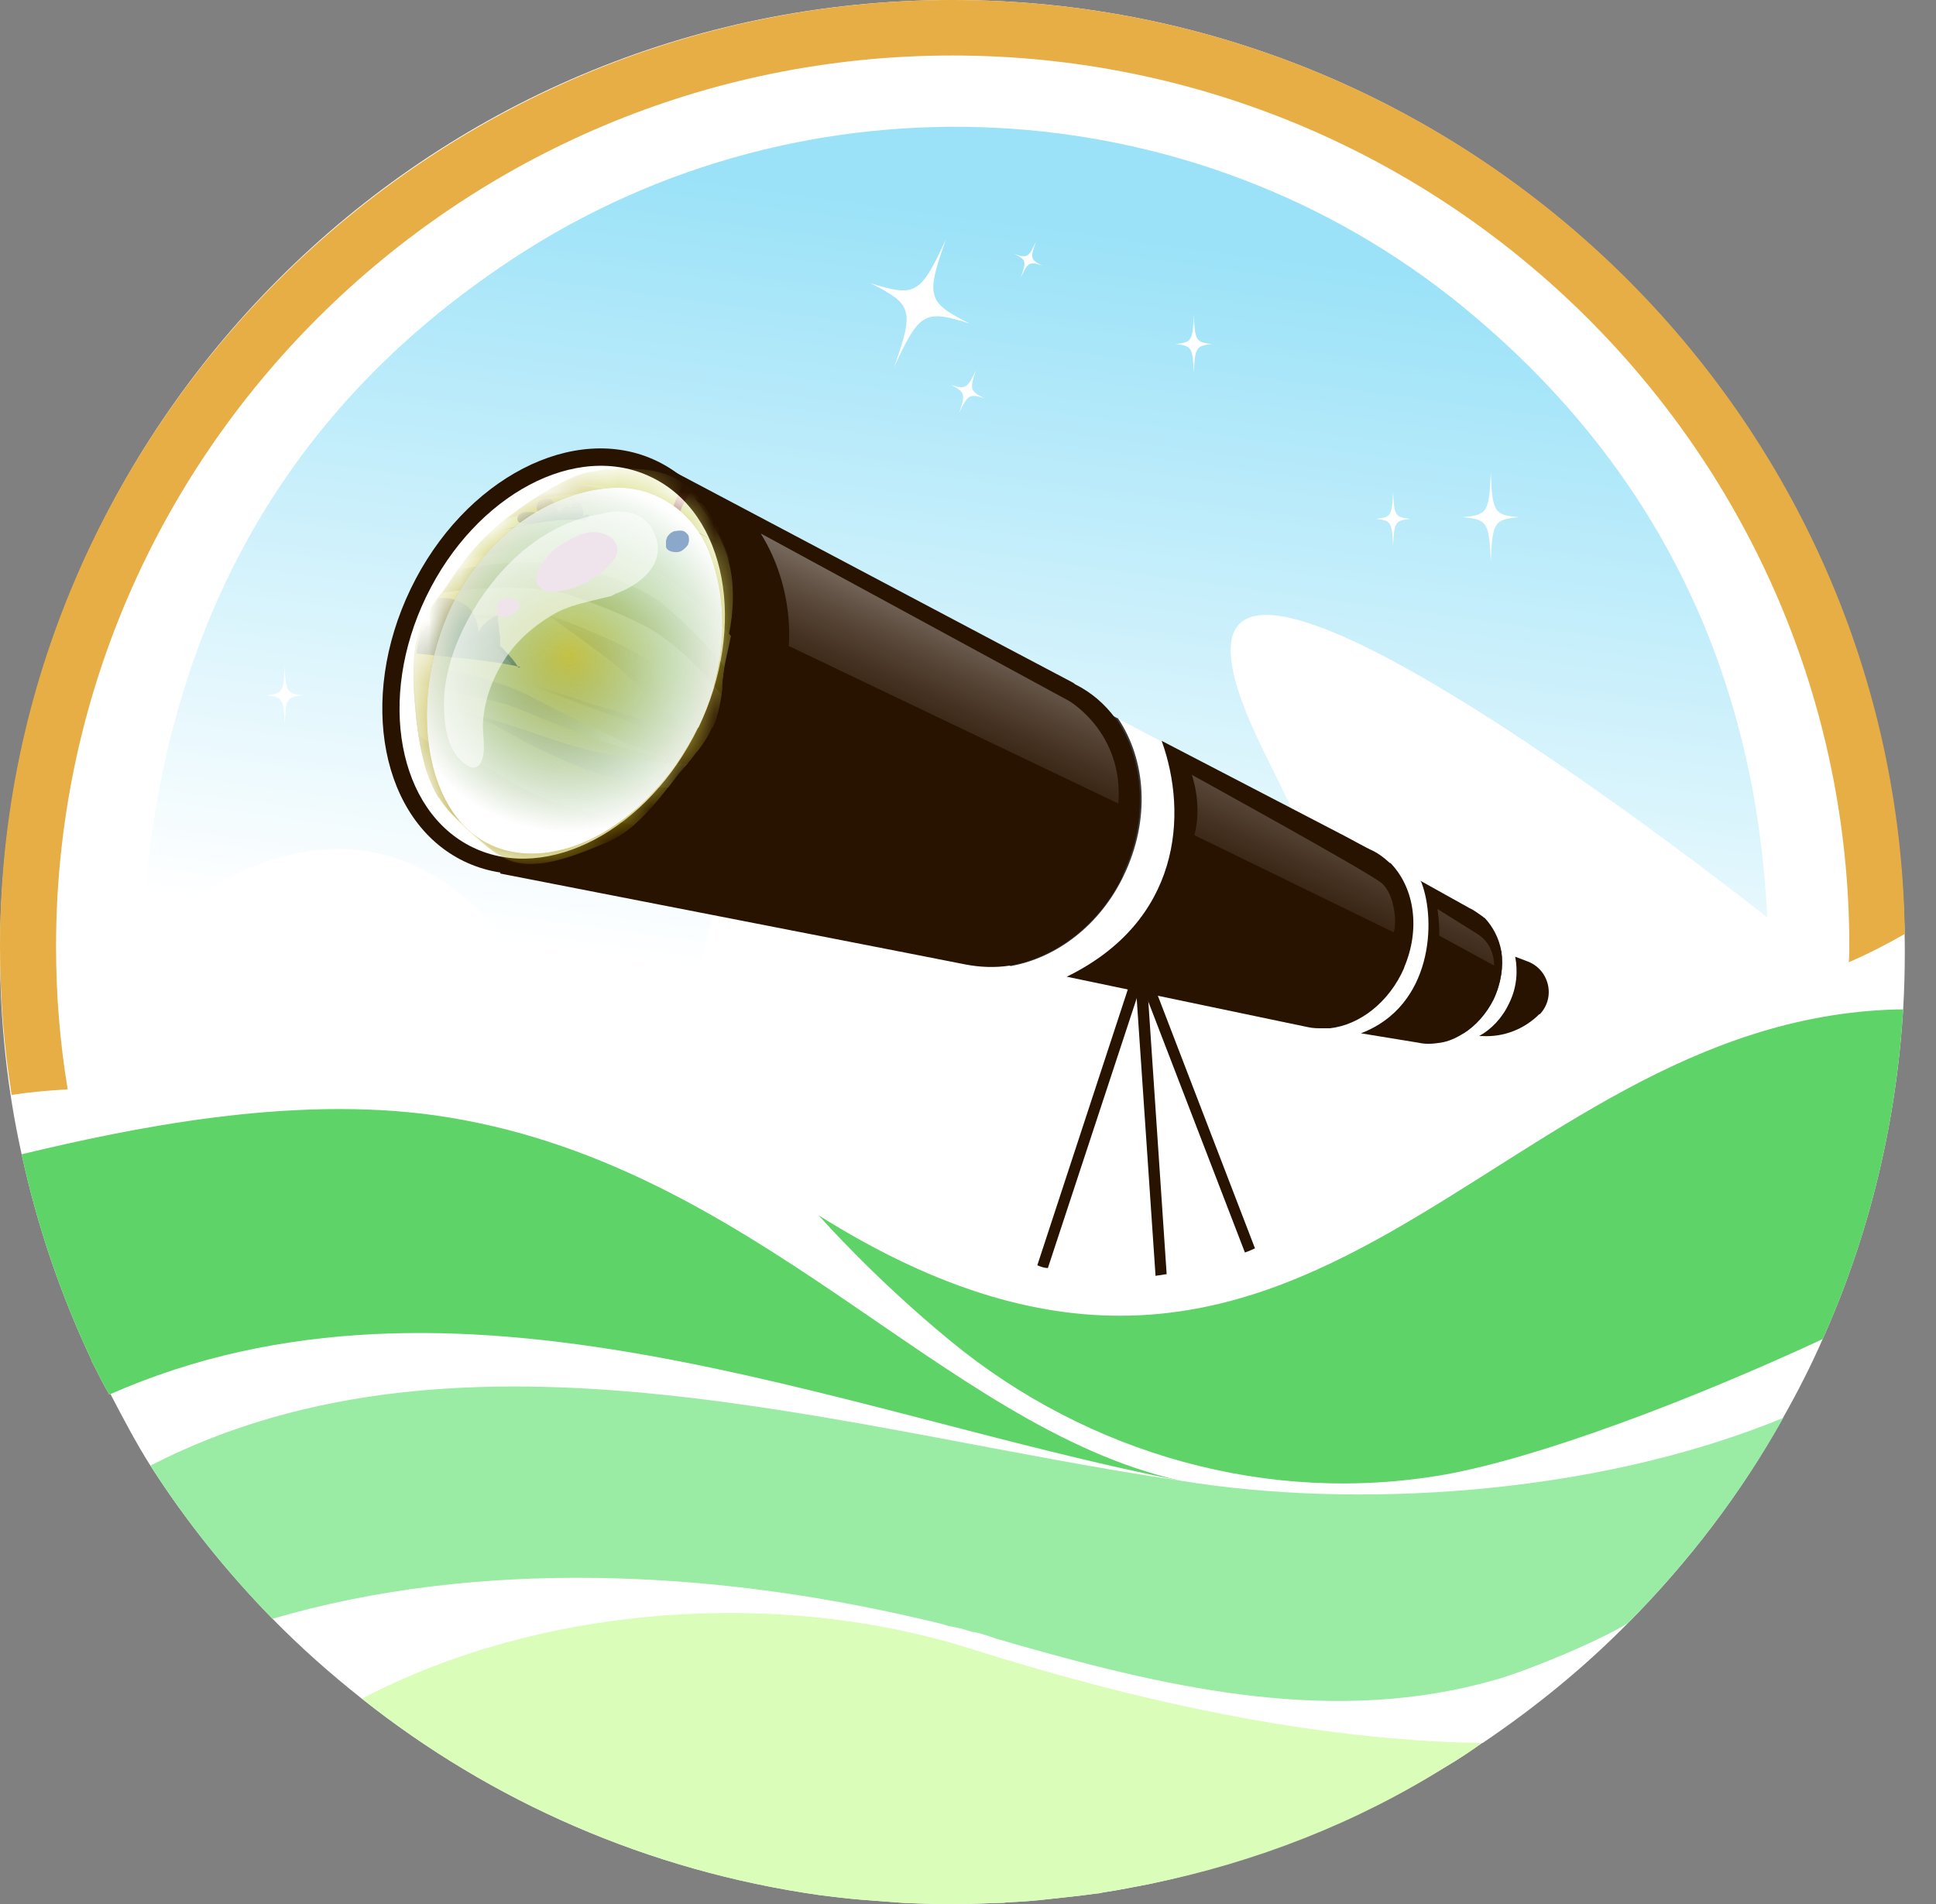<svg xmlns="http://www.w3.org/2000/svg" width="61" height="60" viewBox="0 0 61 60" fill="none"><rect x="0" y="0" width="61" height="60" fill="#808080" stroke="none"/><path d="M60.017 30.009C60.017 30.621 60 31.215 59.965 31.81C59.738 35.5 58.863 38.997 57.429 42.198C57.062 43.037 56.642 43.859 56.188 44.663C54.859 47.059 53.197 49.228 51.291 51.151C49.91 52.55 48.371 53.809 46.709 54.929H46.692C46.325 55.191 45.957 55.436 45.573 55.663C42.74 57.394 39.575 58.654 36.217 59.37C35.745 59.458 35.255 59.563 34.765 59.633C34.695 59.65 34.626 59.668 34.556 59.668C34.066 59.738 33.559 59.79 33.069 59.843C32.632 59.895 32.177 59.93 31.723 59.947C31.635 59.965 31.548 59.965 31.46 59.965C31.006 59.983 30.551 60 30.096 60H30.009C29.484 60 28.977 59.983 28.47 59.965C27.998 59.93 27.543 59.895 27.088 59.86C26.669 59.825 26.249 59.773 25.829 59.72C20.408 58.951 15.476 56.765 11.402 53.53C10.405 52.743 9.461 51.903 8.586 51.011C7.152 49.542 5.858 47.934 4.739 46.185C4.284 45.468 3.882 44.698 3.48 43.929C3.463 43.929 3.463 43.946 3.445 43.946C3.27 43.649 3.113 43.334 2.955 43.02C2.92 42.95 2.885 42.897 2.868 42.827C1.906 40.781 1.172 38.63 0.682 36.374C0.227 34.328 0 32.195 0 30.009C0 13.431 13.431 0 30.009 0C46.587 0 60.017 13.431 60.017 30.009Z" fill="white"></path><path d="M55.68 28.907C55.68 28.907 33.733 11.489 39.854 23.748C50.294 44.611 25.584 13.553 23.905 22.244C18.502 50.119 19.446 17.767 4.494 29.379C4.949 20.408 8.569 13.133 16.193 8.132C25.374 2.098 37.598 2.71 46.097 9.67C52.165 14.637 55.313 21.142 55.68 28.907Z" fill="url(#paint0_linear_208_94)"></path><path d="M36.759 40.151C36.654 40.169 36.532 40.186 36.409 40.204L35.815 31.46L35.78 30.988C35.78 30.988 35.797 30.918 35.815 30.901C35.832 30.848 35.885 30.813 35.955 30.813C36.025 30.796 36.094 30.831 36.112 30.901C36.147 30.918 36.147 30.953 36.147 30.97L36.182 31.565L36.759 40.151Z" fill="#281200"></path><path d="M35.919 31.128L35.815 31.46L33.017 39.959C32.912 39.959 32.807 39.924 32.684 39.872L35.587 31.023C35.622 30.918 35.71 30.866 35.815 30.9C35.902 30.935 35.955 31.04 35.919 31.128Z" fill="#281200"></path><path d="M39.557 39.33C39.452 39.382 39.33 39.435 39.225 39.469L36.182 31.565L36.024 31.145C35.989 31.041 36.024 30.953 36.112 30.901C36.199 30.866 36.304 30.918 36.339 31.006L39.539 39.33H39.557Z" fill="#281200"></path><path d="M60.017 29.432C59.808 13.186 46.43 0 30.009 0C13.588 0 0 13.396 0 29.834C0 31.425 0.122 32.982 0.367 34.503C0.927 34.416 1.521 34.363 2.133 34.328C1.889 32.859 1.766 31.355 1.766 29.834C1.766 14.357 14.427 1.749 30.009 1.749C45.59 1.749 58.269 14.357 58.269 29.834C58.269 29.991 58.269 30.166 58.251 30.323C58.898 30.044 59.493 29.729 60.017 29.432Z" fill="#E8AE46"></path><path d="M59.965 31.81C59.738 35.5 58.863 38.998 57.429 42.198C53.215 44.156 48.458 45.94 45.538 46.465C39.994 47.444 34.293 45.835 29.939 42.25C27.56 40.291 25.952 38.473 25.794 38.298C41.306 48.056 46.902 32.16 59.755 31.81H59.965Z" fill="#5ED368"></path><path d="M46.692 54.928C46.325 55.191 45.958 55.436 45.573 55.663C42.775 57.429 39.575 58.688 36.217 59.37C35.745 59.458 35.255 59.563 34.765 59.633C34.696 59.65 34.626 59.668 34.556 59.668C34.066 59.738 33.559 59.79 33.069 59.843C32.632 59.895 32.177 59.93 31.723 59.947C31.635 59.965 31.548 59.965 31.46 59.965C31.006 59.983 30.551 60 30.096 60H29.589C29.222 60 28.855 59.983 28.47 59.965C27.998 59.93 27.543 59.895 27.088 59.86C26.669 59.825 26.249 59.773 25.829 59.72C20.408 58.951 15.477 56.765 11.402 53.529C17.12 50.539 24.605 50.05 30.638 51.973C35.78 53.599 41.358 54.841 46.692 54.928Z" fill="#DAFDB9"></path><path d="M56.188 44.681C54.859 47.059 53.197 49.228 51.291 51.152C50.259 51.781 48.003 52.691 47.112 52.935C42.128 54.369 37.039 53.25 32.125 51.851C31.862 51.781 31.617 51.694 31.39 51.641C31.163 51.554 30.936 51.484 30.708 51.431H30.656C30.656 51.431 30.533 51.396 30.481 51.379C30.271 51.309 30.079 51.274 29.886 51.239C29.554 51.134 29.222 51.064 28.907 50.994C22.454 49.49 15.074 49.105 8.586 51.012C7.152 49.543 5.858 47.934 4.739 46.185C14.655 41.079 26.826 45.153 37.179 46.657C42.582 47.549 50.154 47.164 56.188 44.681Z" fill="#9AECA4"></path><path d="M37.179 46.657C26.354 44.523 14.322 39.137 3.445 43.946C3.27 43.649 3.113 43.334 2.955 43.019C2.92 42.95 2.886 42.897 2.868 42.827C1.906 40.781 1.172 38.63 0.682 36.374C4.11 35.552 9.146 34.503 13.728 35.15C23.766 36.584 29.642 44.961 37.179 46.657Z" fill="#5ED368"></path><path d="M47.864 16.298C47.077 16.368 47.025 16.456 46.972 17.697C46.919 16.456 46.867 16.368 46.08 16.298C46.867 16.229 46.919 16.141 46.972 14.899C47.025 16.141 47.077 16.229 47.864 16.298Z" fill="white"></path><path d="M44.436 16.351C43.964 16.404 43.929 16.439 43.894 17.208C43.859 16.439 43.824 16.404 43.352 16.351C43.824 16.299 43.859 16.264 43.894 15.494C43.929 16.264 43.964 16.299 44.436 16.351Z" fill="white"></path><path d="M38.193 10.842C37.686 10.895 37.651 10.947 37.616 11.752C37.581 10.947 37.546 10.895 37.039 10.842C37.546 10.79 37.581 10.738 37.616 9.933C37.651 10.738 37.686 10.79 38.193 10.842Z" fill="white"></path><path d="M9.548 21.912C9.041 21.964 9.006 22.017 8.971 22.821C8.936 22.017 8.901 21.964 8.394 21.912C8.901 21.859 8.936 21.807 8.971 21.002C9.006 21.807 9.041 21.859 9.548 21.912Z" fill="white"></path><path d="M27.43 8.925C28.745 9.594 28.814 9.755 28.168 11.577C28.975 9.824 29.137 9.755 30.544 10.193C29.229 9.525 29.16 9.363 29.805 7.541C28.998 9.294 28.837 9.363 27.43 8.925Z" fill="white"></path><path d="M29.967 12.131C30.405 12.361 30.428 12.408 30.221 13.007C30.497 12.431 30.544 12.408 31.005 12.546C30.567 12.315 30.544 12.269 30.751 11.669C30.474 12.246 30.428 12.269 29.967 12.131Z" fill="white"></path><path d="M31.951 8.002C32.343 8.187 32.343 8.233 32.158 8.764C32.389 8.256 32.435 8.233 32.85 8.371C32.458 8.187 32.458 8.141 32.642 7.61C32.412 8.118 32.366 8.141 31.951 8.002Z" fill="white"></path><path d="M34.451 22.244L37.598 23.888L37.389 29.869L34.416 30.971L29.729 30.026L34.451 22.244Z" fill="white"></path><path d="M46.115 32.562L45.608 32.492L46.797 30.289L46.972 29.939L47.007 29.869L47.304 29.974C47.374 30.446 47.304 30.971 47.059 31.495C46.832 31.95 46.482 32.335 46.115 32.562Z" fill="#3A393A"></path><path d="M48.511 31.95C48.021 32.439 47.374 32.684 46.709 32.649H46.604C46.989 32.439 47.339 32.072 47.549 31.617C47.794 31.128 47.829 30.603 47.741 30.148L48.108 30.288C48.808 30.533 49.035 31.425 48.511 31.967V31.95Z" fill="#281200"></path><path d="M47.059 31.495C46.832 31.95 46.482 32.335 46.115 32.562C45.87 32.719 45.625 32.824 45.38 32.859C45.153 32.894 44.925 32.912 44.698 32.859L42.88 32.562C45.135 31.705 45.258 29.029 44.786 27.805C44.786 27.805 44.768 27.77 44.751 27.753L46.289 28.61C46.289 28.61 46.307 28.627 46.325 28.627C46.464 28.697 46.604 28.802 46.727 28.89C46.744 28.907 46.762 28.925 46.779 28.925C47.041 29.204 47.234 29.572 47.304 29.974C47.374 30.446 47.304 30.971 47.059 31.495Z" fill="#281200"></path><path d="M31.828 30.428L31.495 30.358L33.384 24.413L34.031 22.349L34.118 22.069L35.203 22.629H35.22C36.112 23.941 36.252 25.829 35.413 27.578C34.661 29.169 33.262 30.201 31.828 30.446V30.428Z" fill="#3A393A"></path><path d="M44.244 30.498C43.772 31.582 42.845 32.299 41.9 32.404H41.865H41.848C41.795 32.404 41.761 32.404 41.691 32.404H41.673C41.516 32.404 41.376 32.404 41.218 32.369L40.379 32.194L33.611 30.778C37.196 29.029 37.441 25.672 36.602 23.346L42.355 26.336L43.072 26.721C43.072 26.721 43.124 26.738 43.142 26.756C43.387 26.861 43.579 27.001 43.789 27.193H43.806C43.806 27.193 43.824 27.21 43.842 27.228C44.576 28.015 44.751 29.291 44.244 30.481V30.498Z" fill="#281200"></path><path d="M35.395 27.561C34.643 29.152 33.244 30.184 31.81 30.429C31.355 30.499 30.883 30.481 30.429 30.394L28.557 30.026L15.757 27.526L15.949 27.018L16.019 26.844L19.236 18.712L20.163 16.404L20.478 15.582L20.653 15.11L20.845 14.655L31.583 20.338L33.769 21.492C33.769 21.492 33.839 21.527 33.874 21.562C34.398 21.825 34.818 22.192 35.15 22.647H35.168C36.06 23.958 36.2 25.847 35.36 27.596L35.395 27.561Z" fill="#281200"></path><path d="M22.384 23.119C20.705 26.599 17.225 28.4 14.62 27.141C12.014 25.882 11.262 22.035 12.941 18.555C14.62 15.075 18.1 13.273 20.705 14.532C23.311 15.791 24.063 19.639 22.384 23.119Z" fill="#281200"></path><path d="M21.999 22.927C20.443 26.144 17.26 27.841 14.899 26.704C12.539 25.567 11.874 22.017 13.43 18.799C14.987 15.582 18.17 13.886 20.53 15.04C22.891 16.176 23.556 19.726 21.999 22.944V22.927Z" fill="white"></path><path d="M21.999 22.926C22.909 21.038 22.979 18.992 22.332 17.365C21.842 16.141 20.653 15.302 19.324 15.372C17.33 15.477 15.319 16.858 14.235 19.079C12.731 22.209 13.361 26.546 16.386 26.879C18.467 27.106 20.81 25.357 21.982 22.926H21.999Z" fill="#F7931E"></path><path style="mix-blend-mode:screen" opacity="0.5" d="M23.993 16.823L33.681 22.087C33.681 22.087 35.412 23.084 35.237 25.322L24.85 20.356C24.85 20.356 25.06 18.572 23.976 16.823H23.993Z" fill="url(#paint1_linear_208_94)"></path><path style="mix-blend-mode:screen" opacity="0.5" d="M37.546 24.395C37.546 24.395 37.896 25.357 37.633 26.319L43.911 29.38C44.016 29.152 43.964 28.19 43.527 27.823C43.072 27.456 37.546 24.413 37.546 24.413V24.395Z" fill="url(#paint2_linear_208_94)"></path><path style="mix-blend-mode:screen" opacity="0.5" d="M45.293 28.645C45.293 28.645 45.363 29.135 45.345 29.484L47.077 30.429C47.077 30.429 47.111 29.782 46.552 29.432C45.992 29.082 45.293 28.645 45.293 28.645Z" fill="url(#paint3_linear_208_94)"></path><mask id="mask0_208_94" style="mask-type:luminance" maskUnits="userSpaceOnUse" x="13" y="15" width="10" height="12"><path d="M21.999 22.926C22.909 21.038 22.979 18.992 22.332 17.365C21.842 16.141 20.653 15.302 19.324 15.372C17.33 15.477 15.319 16.858 14.235 19.079C12.731 22.209 13.361 26.546 16.386 26.879C18.467 27.106 20.81 25.357 21.982 22.926H21.999Z" fill="white"></path></mask><g mask="url(#mask0_208_94)"><path d="M21.79 15.459C21.79 15.459 21.737 15.424 21.72 15.424C21.702 15.424 21.667 15.407 21.65 15.389C21.597 15.372 21.545 15.354 21.492 15.337C21.02 15.18 20.321 15.11 19.674 15.092C19.306 15.092 18.957 15.092 18.659 15.11C18.799 15.04 18.957 14.97 19.114 14.9C19.114 14.9 19.149 14.9 19.166 14.882C19.166 14.882 19.184 14.882 19.201 14.882C19.201 14.882 19.201 14.882 19.219 14.882C19.254 14.882 19.289 14.865 19.306 14.847C19.341 14.847 19.376 14.83 19.411 14.812C19.446 14.812 19.481 14.777 19.534 14.777C19.569 14.777 19.604 14.777 19.639 14.777C19.849 14.777 20.058 14.777 20.268 14.795C20.635 14.83 20.968 14.917 21.247 15.057C21.352 15.11 21.44 15.162 21.527 15.232C21.562 15.267 21.615 15.302 21.65 15.337C21.685 15.354 21.702 15.389 21.737 15.424C21.755 15.442 21.772 15.459 21.79 15.494V15.459Z" fill="url(#paint4_linear_208_94)"></path><path d="M21.79 15.459C21.79 15.459 21.737 15.424 21.72 15.424C21.702 15.424 21.667 15.406 21.65 15.389C21.597 15.371 21.545 15.354 21.492 15.337C21.02 15.179 20.321 15.109 19.674 15.092C19.481 15.022 19.289 14.969 19.097 14.917C19.097 14.917 19.132 14.917 19.149 14.899C19.149 14.899 19.167 14.899 19.184 14.899C19.184 14.899 19.184 14.899 19.201 14.899C19.236 14.899 19.271 14.882 19.289 14.864C19.324 14.864 19.359 14.847 19.394 14.829C19.429 14.829 19.464 14.794 19.516 14.794C19.551 14.794 19.586 14.794 19.621 14.794C19.831 14.794 20.041 14.794 20.251 14.812C20.618 14.847 20.95 14.934 21.23 15.074C21.335 15.127 21.422 15.179 21.51 15.249C21.545 15.284 21.597 15.319 21.632 15.354C21.667 15.371 21.685 15.406 21.72 15.441C21.737 15.459 21.755 15.476 21.772 15.511L21.79 15.459Z" fill="url(#paint5_linear_208_94)"></path><path d="M22.437 22.909C22.367 23.084 22.262 23.259 22.157 23.416C22.157 23.434 22.139 23.451 22.122 23.469C22.069 23.539 22.017 23.626 21.947 23.696C21.877 23.784 21.825 23.853 21.755 23.941C21.737 23.976 21.702 23.993 21.685 24.028C21.632 24.081 21.58 24.151 21.51 24.221C21.37 24.378 21.212 24.588 21.055 24.798C20.758 25.183 20.408 25.602 20.041 25.934C20.023 25.952 19.988 25.969 19.971 26.004C19.674 26.249 19.376 26.442 19.061 26.564C17.925 27.054 17.05 27.316 16.316 27.176C15.652 27.036 15.127 26.477 14.41 25.829C14.2 25.637 13.99 25.392 13.815 25.113C13.675 24.885 13.57 24.64 13.466 24.361C13.431 24.256 13.396 24.168 13.378 24.063C13.291 23.766 13.238 23.469 13.186 23.171C13.186 23.136 13.186 23.084 13.168 23.049C13.151 22.909 13.133 22.769 13.116 22.647C13.081 22.262 13.046 21.895 13.028 21.493C13.028 21.458 13.028 21.405 13.028 21.353C13.028 21.178 13.028 21.003 13.046 20.828C13.046 20.793 13.046 20.741 13.046 20.706C13.046 20.653 13.046 20.601 13.063 20.548C13.081 20.373 13.133 20.181 13.168 20.024C13.186 19.936 13.221 19.831 13.256 19.744C13.273 19.674 13.308 19.604 13.343 19.534C13.361 19.482 13.396 19.429 13.431 19.377C13.466 19.307 13.518 19.219 13.57 19.149C13.64 19.044 13.728 18.939 13.798 18.834C13.833 18.782 13.868 18.73 13.92 18.677C14.078 18.467 14.217 18.24 14.375 18.013C14.375 17.995 14.41 17.96 14.427 17.943C14.515 17.82 14.602 17.715 14.69 17.593C15.022 17.173 15.442 16.736 15.931 16.351C16.176 16.159 16.438 15.966 16.701 15.792C17.383 15.354 17.96 15.022 18.537 14.882C18.519 14.882 18.502 14.882 18.485 14.882C18.502 14.882 18.519 14.882 18.554 14.882C18.554 14.882 18.554 14.882 18.572 14.882C18.572 14.882 18.589 14.882 18.607 14.882C18.747 14.847 18.904 14.812 19.061 14.795C19.096 14.795 19.149 14.795 19.201 14.795C19.306 14.795 19.394 14.777 19.499 14.777C19.534 14.777 19.569 14.777 19.604 14.777C19.814 14.777 20.023 14.777 20.233 14.795C20.601 14.83 20.933 14.917 21.212 15.057C21.317 15.11 21.405 15.162 21.492 15.232C21.527 15.267 21.58 15.302 21.615 15.337C21.65 15.354 21.667 15.389 21.702 15.424C21.72 15.442 21.737 15.459 21.755 15.494C21.842 15.617 21.912 15.739 22.017 15.879C22.052 15.914 22.069 15.966 22.104 16.002C22.262 16.229 22.437 16.491 22.594 16.771C22.734 17.051 22.874 17.366 22.961 17.698C23.154 18.415 23.119 19.272 22.961 20.024C22.891 20.373 22.804 20.723 22.751 21.02C22.716 21.23 22.699 21.405 22.681 21.562C22.681 21.668 22.681 21.772 22.664 21.877C22.646 22.035 22.611 22.192 22.577 22.349C22.559 22.437 22.524 22.524 22.507 22.612C22.472 22.717 22.437 22.822 22.384 22.927L22.437 22.909Z" fill="url(#paint6_linear_208_94)"></path><path style="mix-blend-mode:multiply" d="M15.214 22.646C15.214 22.646 15.179 22.646 15.162 22.646C14.462 22.804 13.675 22.961 13.186 23.031C13.168 22.891 13.151 22.751 13.133 22.629C13.605 22.681 14.427 22.664 15.144 22.629C15.162 22.629 15.197 22.629 15.214 22.629V22.646Z" fill="url(#paint7_linear_208_94)"></path><path style="mix-blend-mode:multiply" d="M15.162 24.29C14.655 24.29 14.008 24.343 13.483 24.36C13.448 24.255 13.413 24.168 13.396 24.063C13.92 24.168 14.62 24.185 15.162 24.29Z" fill="url(#paint8_linear_208_94)"></path><path style="mix-blend-mode:multiply" d="M19.796 25.951C19.796 25.951 19.953 25.951 20.023 25.951C20.006 25.969 19.971 25.986 19.953 26.021C19.656 26.266 19.359 26.459 19.044 26.581C17.907 27.071 17.033 27.333 16.299 27.193C15.634 27.053 15.109 26.494 14.393 25.846C15.214 25.759 15.739 25.986 16.509 26.039C17.523 26.126 18.502 26.004 19.744 25.969C19.744 25.969 19.744 25.969 19.761 25.969L19.796 25.951Z" fill="url(#paint9_linear_208_94)"></path><path style="mix-blend-mode:screen" opacity="0.39" d="M23.014 17.68C20.356 15.827 19.919 15.372 15.966 16.351C16.211 16.159 16.474 15.966 16.736 15.792C17.418 15.354 17.995 15.022 18.572 14.882C18.555 14.882 18.537 14.882 18.52 14.882C18.537 14.882 18.555 14.882 18.59 14.882C18.59 14.882 18.59 14.882 18.607 14.882C18.607 14.882 18.625 14.882 18.642 14.882C18.782 14.847 18.939 14.812 19.097 14.795C19.132 14.795 19.184 14.795 19.237 14.795C19.341 14.795 19.429 14.777 19.534 14.777C19.569 14.777 19.604 14.777 19.639 14.777C19.849 14.777 20.058 14.777 20.268 14.795C20.636 14.83 20.968 14.917 21.248 15.057C21.353 15.11 21.44 15.162 21.527 15.232C21.562 15.267 21.615 15.302 21.65 15.337C21.685 15.354 21.702 15.389 21.737 15.424C21.755 15.442 21.772 15.459 21.79 15.494C21.877 15.617 21.947 15.739 22.052 15.879C22.087 15.914 22.105 15.966 22.14 16.002C22.297 16.229 22.472 16.491 22.629 16.771C22.769 17.051 22.909 17.366 22.996 17.698L23.014 17.68Z" fill="url(#paint10_linear_208_94)"></path><path style="mix-blend-mode:screen" opacity="0.46" d="M22.647 16.753C22.174 16.456 21.86 16.176 21.475 15.966C21.405 15.931 21.317 15.896 21.248 15.861C20.356 15.476 18.957 15.249 18.047 15.284C18.694 15.284 19.569 15.494 20.373 15.774C19.132 15.511 18.24 15.441 16.736 15.774C17.418 15.336 17.995 15.004 18.572 14.864C18.747 14.864 18.939 14.864 19.149 14.864C19.236 14.864 19.324 14.864 19.411 14.864C19.411 14.864 19.446 14.864 19.464 14.864C20.181 14.899 20.968 15.022 21.51 15.249C21.562 15.267 21.615 15.301 21.667 15.319C21.702 15.319 21.72 15.354 21.737 15.354C21.755 15.354 21.79 15.389 21.807 15.406C21.895 15.529 21.965 15.651 22.07 15.791C21.912 15.704 21.807 15.634 21.667 15.564C21.58 15.529 21.475 15.494 21.37 15.459C21.055 15.371 20.233 15.284 20.233 15.284C20.233 15.284 21.038 15.406 21.352 15.494C21.457 15.529 21.545 15.564 21.632 15.599C21.825 15.686 21.947 15.791 22.157 15.896C22.314 16.123 22.489 16.386 22.647 16.666V16.753Z" fill="url(#paint11_linear_208_94)"></path><path d="M22.437 22.909C22.367 23.084 22.262 23.259 22.157 23.416C22.157 23.434 22.139 23.451 22.122 23.469C22.069 23.538 22.017 23.626 21.947 23.696C21.877 23.783 21.825 23.853 21.755 23.941C21.737 23.976 21.702 23.993 21.685 24.028C21.632 24.081 21.58 24.151 21.51 24.221C21.37 24.378 21.212 24.588 21.055 24.798C20.758 25.182 20.408 25.602 20.041 25.934C20.023 25.952 19.988 25.969 19.971 26.004C19.674 26.249 19.376 26.442 19.061 26.564C18.922 26.511 18.782 26.442 18.642 26.389C18.642 26.424 17.855 26.459 16.526 26.039C15.756 25.794 15.004 25.41 13.815 25.13C13.675 24.903 13.57 24.658 13.466 24.378C13.431 24.273 13.396 24.186 13.378 24.081C13.291 23.783 13.238 23.486 13.186 23.189C13.186 23.154 13.186 23.101 13.168 23.066C13.151 22.927 13.133 22.787 13.116 22.664C13.081 22.279 13.046 21.912 13.028 21.51C13.028 21.475 13.028 21.422 13.028 21.37C13.028 21.195 13.028 21.02 13.046 20.845C13.046 20.811 13.046 20.758 13.046 20.723C13.046 20.671 13.046 20.618 13.063 20.566C13.081 20.391 13.116 20.198 13.168 20.041C13.203 20.041 13.221 20.041 13.256 20.058C13.396 20.093 13.466 20.093 13.64 20.128C13.693 20.128 13.71 20.128 13.763 20.146C13.798 20.146 13.815 20.146 13.868 20.163C14.165 20.163 14.34 20.163 14.69 20.163C14.777 20.163 14.829 20.163 14.934 20.163C15.057 20.163 15.109 20.163 15.232 20.163C15.354 20.163 15.407 20.163 15.529 20.163C15.634 20.163 15.686 20.163 15.774 20.163C16.613 20.198 16.753 20.216 17.435 20.373C17.855 20.303 18.082 20.268 18.537 20.216C18.729 20.198 18.834 20.181 19.027 20.163C19.079 20.198 19.096 20.198 19.149 20.233C20.356 20.863 20.601 21.143 21.615 21.895C22.052 22.227 22.279 22.384 22.507 22.542C22.472 22.647 22.437 22.752 22.384 22.857L22.437 22.909Z" fill="url(#paint12_linear_208_94)"></path><path style="mix-blend-mode:multiply" opacity="0.2" d="M22.437 22.909C22.367 23.084 22.262 23.259 22.157 23.416C22.157 23.434 22.139 23.451 22.122 23.469C22.069 23.538 22.017 23.626 21.947 23.696C21.877 23.783 21.825 23.853 21.755 23.941C21.737 23.976 21.702 23.993 21.685 24.028C21.632 24.081 21.58 24.151 21.51 24.221C21.37 24.378 21.212 24.588 21.055 24.798C20.758 25.182 20.408 25.602 20.041 25.934C20.023 25.952 19.988 25.969 19.971 26.004C19.674 26.249 19.376 26.442 19.061 26.564C18.922 26.511 18.782 26.442 18.642 26.389C18.642 26.424 17.855 26.459 16.526 26.039C15.756 25.794 15.004 25.41 13.815 25.13C13.675 24.903 13.57 24.658 13.466 24.378C13.431 24.273 13.396 24.186 13.378 24.081C13.291 23.783 13.238 23.486 13.186 23.189C13.186 23.154 13.186 23.101 13.168 23.066C13.151 22.927 13.133 22.787 13.116 22.664C13.081 22.279 13.046 21.912 13.028 21.51C13.028 21.475 13.028 21.422 13.028 21.37C13.028 21.195 13.028 21.02 13.046 20.845C13.046 20.811 13.046 20.758 13.046 20.723C13.046 20.671 13.046 20.618 13.063 20.566C13.081 20.391 13.116 20.198 13.168 20.041C13.203 20.041 13.221 20.041 13.256 20.058C13.396 20.093 13.466 20.093 13.64 20.128C13.693 20.128 13.71 20.128 13.763 20.146C13.798 20.146 13.815 20.146 13.868 20.163C14.165 20.163 14.34 20.163 14.69 20.163C14.777 20.163 14.829 20.163 14.934 20.163C15.057 20.163 15.109 20.163 15.232 20.163C15.354 20.163 15.407 20.163 15.529 20.163C15.634 20.163 15.686 20.163 15.774 20.163C16.613 20.198 16.753 20.216 17.435 20.373C17.855 20.303 18.082 20.268 18.537 20.216C18.729 20.198 18.834 20.181 19.027 20.163C19.079 20.198 19.096 20.198 19.149 20.233C20.356 20.863 20.601 21.143 21.615 21.895C22.052 22.227 22.279 22.384 22.507 22.542C22.472 22.647 22.437 22.752 22.384 22.857L22.437 22.909Z" fill="url(#paint13_linear_208_94)"></path><path d="M22.437 22.909C22.367 23.084 22.262 23.259 22.157 23.416C22.157 23.434 22.139 23.451 22.122 23.469C22.069 23.539 22.017 23.626 21.947 23.696C21.877 23.783 21.825 23.853 21.755 23.941C21.737 23.976 21.702 23.993 21.685 24.028C21.632 24.081 21.58 24.151 21.51 24.221C21.37 24.378 21.212 24.588 21.055 24.798C20.758 25.182 20.408 25.602 20.041 25.934C20.023 25.952 19.988 25.969 19.971 26.004C19.901 26.004 19.866 25.987 19.814 25.969C19.814 25.969 19.814 25.969 19.796 25.969C19.621 25.917 19.534 25.899 19.376 25.847C19.324 25.829 19.289 25.812 19.219 25.794C18.257 25.48 18.047 25.532 17.138 25.148C16.421 24.833 16.054 24.64 15.512 24.273C14.829 23.801 13.973 23.696 13.221 23.206C13.221 23.171 13.221 23.119 13.203 23.084C13.186 22.944 13.168 22.804 13.151 22.682C13.116 22.297 13.081 21.93 13.063 21.527C13.063 21.493 13.063 21.44 13.063 21.388C13.063 21.213 13.063 21.038 13.081 20.863C13.081 20.828 13.081 20.776 13.081 20.741C13.081 20.688 13.081 20.636 13.098 20.583C13.116 20.408 13.168 20.216 13.203 20.059C13.221 19.971 13.256 19.866 13.291 19.779C13.308 19.709 13.343 19.639 13.378 19.569C13.396 19.517 13.431 19.464 13.466 19.412C13.501 19.342 13.553 19.254 13.605 19.184C13.675 19.079 13.763 18.974 13.833 18.869C13.868 18.817 13.903 18.765 13.955 18.712C14.113 18.502 14.252 18.275 14.41 18.047C14.41 18.03 14.445 17.995 14.462 17.977C14.55 17.855 14.62 17.75 14.725 17.628C15.092 17.54 15.284 17.488 15.669 17.418C16.403 17.278 16.806 17.243 17.365 17.191C18.642 17.138 19.131 17.383 20.268 17.838C21.038 18.152 21.108 18.275 21.755 18.817C22.279 19.254 22.629 19.551 23.031 20.041C22.961 20.408 22.874 20.741 22.821 21.038C22.786 21.248 22.769 21.423 22.751 21.58C22.751 21.685 22.751 21.79 22.734 21.895C22.716 22.052 22.681 22.209 22.646 22.367C22.629 22.454 22.594 22.542 22.577 22.629C22.542 22.734 22.507 22.839 22.454 22.944L22.437 22.909Z" fill="url(#paint14_linear_208_94)"></path><path style="mix-blend-mode:multiply" opacity="0.32" d="M15.669 17.383C15.302 17.558 14.917 17.733 14.602 17.907C14.532 17.942 14.48 17.977 14.41 18.012C14.41 17.995 14.445 17.96 14.463 17.942C14.55 17.82 14.62 17.715 14.725 17.593C15.092 17.505 15.284 17.453 15.669 17.383Z" fill="url(#paint15_linear_208_94)"></path><path style="mix-blend-mode:multiply" opacity="0.32" d="M21.755 18.782C21.457 18.887 21.195 18.991 20.985 19.131C20.706 19.289 20.478 19.499 20.216 19.674C19.953 19.848 19.656 20.023 19.376 20.181C19.324 20.216 19.254 20.251 19.202 20.286C19.097 20.355 18.974 20.425 18.869 20.478C18.152 20.915 17.523 21.317 17.103 21.667C17.103 21.667 17.068 21.702 17.051 21.702C16.946 21.79 16.841 21.877 16.753 21.947C16.596 22.104 16.456 22.227 16.369 22.332C16.264 22.454 16.194 22.524 16.159 22.594C16.264 22.524 16.369 22.454 16.474 22.384C16.648 22.279 16.823 22.174 16.998 22.087C17.155 21.999 17.295 21.929 17.453 21.86C17.488 21.86 17.523 21.825 17.558 21.807C18.572 21.317 19.219 21.073 19.516 20.985C19.779 20.898 19.796 20.95 19.656 21.108C19.481 21.3 19.044 21.65 18.415 22.087C18.362 22.122 18.327 22.139 18.275 22.174C18.135 22.279 17.977 22.384 17.82 22.489C17.68 22.576 17.54 22.681 17.4 22.769C17.226 22.891 17.068 22.996 16.893 23.119C16.788 23.206 16.666 23.276 16.561 23.363C16.159 23.661 15.844 23.993 15.547 24.273C14.865 23.801 14.008 23.696 13.256 23.206C13.256 23.171 13.256 23.119 13.238 23.084C13.221 22.944 13.203 22.804 13.186 22.681C13.151 22.297 13.116 21.929 13.098 21.527C13.098 21.492 13.098 21.44 13.098 21.387C13.221 21.265 13.396 21.125 13.605 20.985C13.745 20.88 13.903 20.793 14.078 20.688C14.287 20.565 14.532 20.425 14.777 20.303C14.847 20.268 14.917 20.233 15.005 20.198C15.267 20.076 15.529 19.936 15.791 19.813C15.984 19.726 16.176 19.621 16.369 19.534C16.386 19.534 16.404 19.516 16.421 19.499C16.981 19.219 17.383 18.956 17.837 18.729C18.257 18.519 18.729 18.345 19.202 18.187C19.569 18.065 19.936 17.942 20.286 17.82C21.055 18.135 21.125 18.257 21.772 18.799L21.755 18.782Z" fill="url(#paint16_linear_208_94)"></path><path style="mix-blend-mode:screen" opacity="0.75" d="M13.57 19.534C13.57 19.534 13.448 19.534 13.396 19.534C13.413 19.481 13.448 19.429 13.483 19.376C13.518 19.376 13.553 19.376 13.57 19.376C13.92 19.341 14.427 19.359 14.969 19.376C15.197 19.376 15.424 19.394 15.651 19.411C15.669 19.411 15.686 19.411 15.721 19.411C15.966 19.411 16.194 19.446 16.403 19.481C16.578 19.499 16.736 19.534 16.875 19.551C16.718 19.534 16.543 19.516 16.333 19.499C16.141 19.499 15.931 19.481 15.721 19.481C15.651 19.481 15.582 19.481 15.511 19.481C15.337 19.481 15.179 19.481 15.004 19.481C14.462 19.481 13.938 19.499 13.553 19.534H13.57Z" fill="url(#paint17_linear_208_94)"></path><path style="mix-blend-mode:screen" opacity="0.75" d="M21.772 23.958C21.737 23.958 21.685 23.958 21.65 23.958C21.597 23.958 21.545 23.958 21.475 23.958C20.81 23.906 19.814 23.608 19.219 23.433C18.747 23.294 18.065 23.031 17.365 22.752C17.033 22.629 16.718 22.489 16.456 22.384C16.421 22.384 16.386 22.349 16.351 22.349C15.459 21.965 13.78 21.772 13.063 21.527C13.063 21.492 13.063 21.44 13.063 21.387C13.063 21.212 13.063 21.038 13.081 20.863C13.203 20.898 13.378 20.95 13.57 20.985C14.602 21.212 15.826 21.475 16.753 21.965C16.823 22 16.911 22.052 16.98 22.087C17.225 22.209 17.505 22.349 17.785 22.489C18.45 22.804 18.957 23.066 19.429 23.276C20.006 23.538 20.915 23.871 21.51 23.958C21.562 23.958 21.615 23.958 21.667 23.976C21.702 23.976 21.737 23.976 21.772 23.976V23.958Z" fill="url(#paint18_linear_208_94)"></path><path style="mix-blend-mode:multiply" opacity="0.32" d="M22.436 22.909C22.367 23.084 22.262 23.259 22.157 23.416C22.139 23.416 22.122 23.451 22.087 23.469C21.912 23.608 21.702 23.766 21.475 23.923C21.475 23.923 21.457 23.923 21.44 23.941C21.387 23.976 21.335 24.011 21.282 24.063C21.003 24.256 20.705 24.483 20.408 24.745C19.988 25.095 19.569 25.462 19.166 25.777C18.204 25.462 17.995 25.515 17.085 25.13C17.47 24.833 17.907 24.518 18.327 24.186C18.519 24.028 18.694 23.871 18.869 23.713C18.974 23.608 19.079 23.521 19.184 23.416C19.254 23.364 19.324 23.294 19.394 23.241C19.586 23.084 19.778 22.944 19.971 22.804C20.058 22.752 20.146 22.699 20.216 22.647C20.425 22.507 20.653 22.384 20.863 22.279C21.125 22.14 21.387 22.035 21.632 21.947C21.737 21.912 21.842 21.86 21.947 21.825C22.157 21.755 22.349 21.685 22.506 21.632C22.594 21.597 22.664 21.58 22.734 21.545C22.734 21.65 22.734 21.755 22.716 21.86C22.699 22.017 22.664 22.174 22.629 22.332C22.611 22.419 22.576 22.507 22.559 22.594C22.524 22.699 22.489 22.804 22.436 22.909Z" fill="url(#paint19_linear_208_94)"></path><path style="mix-blend-mode:multiply" opacity="0.32" d="M21.965 23.713C21.965 23.713 21.842 23.871 21.772 23.958C21.755 23.993 21.72 24.011 21.702 24.046C21.65 24.098 21.597 24.168 21.527 24.238C21.335 24.395 21.143 24.605 20.95 24.815C20.566 25.217 20.181 25.637 19.814 25.969C19.814 25.969 19.814 25.969 19.796 25.969C19.621 25.917 19.534 25.899 19.376 25.847C19.779 25.532 20.216 25.165 20.636 24.798C20.933 24.535 21.247 24.291 21.527 24.098C21.58 24.063 21.615 24.028 21.667 23.993C21.667 23.993 21.667 23.993 21.685 23.993C21.79 23.906 21.895 23.836 22 23.748L21.965 23.713Z" fill="url(#paint20_linear_208_94)"></path><path style="mix-blend-mode:screen" d="M21.685 24.045C21.685 24.045 21.58 24.168 21.51 24.238C21.37 24.395 21.213 24.605 21.055 24.815C21.02 24.815 20.985 24.815 20.933 24.815C20.828 24.815 20.723 24.815 20.601 24.78C20.548 24.78 20.478 24.78 20.426 24.745C19.656 24.605 19.009 24.465 18.345 24.203C17.82 23.993 17.085 23.661 16.491 23.346C15.984 23.084 15.704 22.874 15.144 22.664C15.144 22.664 15.144 22.664 15.127 22.664C14.812 22.559 14.445 22.436 14.095 22.331C15.144 22.559 15.861 22.769 16.823 23.101C17.523 23.346 18.38 23.626 18.887 23.713C19.499 23.835 20.53 24.045 21.282 24.063C21.352 24.063 21.405 24.063 21.475 24.063C21.545 24.063 21.597 24.063 21.667 24.063L21.685 24.045Z" fill="url(#paint21_linear_208_94)"></path><path d="M22.716 21.86C22.716 21.86 22.594 21.72 22.524 21.632C22.314 21.387 22.035 21.09 21.755 20.793C21.247 20.338 20.793 19.953 20.216 19.674C19.604 19.359 18.572 18.939 17.82 18.712C16.876 18.45 15.109 18.484 13.955 18.677C14.113 18.467 14.252 18.24 14.41 18.012C14.41 17.995 14.445 17.96 14.462 17.942C14.515 17.942 14.55 17.942 14.602 17.925C16.281 17.61 17.75 17.645 19.184 18.17C19.936 18.45 20.53 18.729 20.985 19.114C21.545 19.604 22.402 20.426 22.821 21.003C22.786 21.212 22.769 21.387 22.752 21.545C22.752 21.65 22.752 21.755 22.734 21.86H22.716Z" fill="url(#paint22_linear_208_94)"></path><path style="mix-blend-mode:multiply" d="M22.716 21.86C22.716 21.86 22.594 21.72 22.524 21.632C22.314 21.387 22.035 21.09 21.755 20.793C21.247 20.338 20.793 19.953 20.216 19.674C19.604 19.359 18.572 18.939 17.82 18.712C16.876 18.45 15.109 18.484 13.955 18.677C14.113 18.467 14.252 18.24 14.41 18.012C14.41 17.995 14.445 17.96 14.462 17.942C14.515 17.942 14.55 17.942 14.602 17.925C16.281 17.61 17.75 17.645 19.184 18.17C19.936 18.45 20.53 18.729 20.985 19.114C21.545 19.604 22.402 20.426 22.821 21.003C22.786 21.212 22.769 21.387 22.752 21.545C22.752 21.65 22.752 21.755 22.734 21.86H22.716Z" fill="url(#paint23_linear_208_94)"></path><path d="M21.807 15.459C21.772 15.494 21.737 15.529 21.702 15.582C21.702 15.582 21.685 15.617 21.667 15.634C21.667 15.634 21.65 15.652 21.65 15.669C21.597 15.757 21.545 15.861 21.492 15.966C21.44 16.089 21.405 16.229 21.387 16.369C21.387 16.369 21.387 16.386 21.387 16.404C21.3 16.351 21.195 16.316 21.073 16.264C21.143 16.141 21.195 16.001 21.247 15.879C21.282 15.774 21.317 15.687 21.37 15.599C21.37 15.599 21.37 15.582 21.37 15.564C21.405 15.494 21.422 15.442 21.457 15.372C21.44 15.442 21.422 15.477 21.405 15.547C21.422 15.477 21.457 15.407 21.475 15.354C21.475 15.354 21.475 15.337 21.475 15.319C21.475 15.284 21.492 15.267 21.51 15.232C21.545 15.267 21.597 15.302 21.632 15.337C21.632 15.354 21.632 15.372 21.632 15.389C21.632 15.389 21.632 15.424 21.632 15.442C21.615 15.477 21.58 15.529 21.562 15.582C21.615 15.529 21.667 15.477 21.72 15.442C21.72 15.442 21.72 15.442 21.737 15.424C21.755 15.442 21.772 15.459 21.79 15.494L21.807 15.459Z" fill="url(#paint24_linear_208_94)"></path><path d="M22.594 17.103C21.65 16.578 21.073 16.158 19.971 16.001C21.195 16.211 21.825 16.753 22.594 17.103Z" fill="url(#paint25_linear_208_94)"></path><path d="M16.404 21.02C16.299 21.003 16.194 20.968 16.071 20.95C15.826 20.898 15.564 20.863 15.284 20.828C15.022 20.793 14.777 20.758 14.533 20.74C14.358 20.723 14.2 20.705 14.043 20.688C13.71 20.653 13.413 20.618 13.203 20.601C13.168 20.601 13.151 20.601 13.116 20.601C13.133 20.426 13.186 20.233 13.221 20.076C13.238 19.988 13.273 19.884 13.308 19.796C13.308 19.831 13.308 19.849 13.308 19.884C13.343 19.849 13.361 19.831 13.396 19.814C13.396 19.796 13.396 19.779 13.396 19.744C13.448 19.691 13.536 19.674 13.553 19.709C13.553 19.656 13.553 19.604 13.553 19.551C13.553 19.499 13.553 19.446 13.553 19.394C13.553 19.324 13.571 19.254 13.588 19.166C13.658 19.062 13.745 18.957 13.816 18.852C14.253 18.799 14.742 18.992 14.935 19.376C14.935 19.376 14.97 19.446 14.987 19.481C15.04 19.621 15.075 19.779 15.075 19.936C15.127 19.779 15.284 19.604 15.494 19.481C15.529 19.446 15.582 19.429 15.634 19.411C15.652 19.411 15.669 19.394 15.687 19.376C15.687 19.376 15.687 19.394 15.687 19.411C15.687 19.429 15.687 19.464 15.687 19.481C15.687 19.586 15.722 19.691 15.722 19.779C15.722 19.866 15.739 19.971 15.757 20.076C15.757 20.111 15.757 20.146 15.757 20.198C15.757 20.251 15.757 20.303 15.757 20.356C15.826 20.408 15.879 20.478 15.931 20.531C16.089 20.688 16.229 20.863 16.334 21.038L16.404 21.02Z" fill="url(#paint26_linear_208_94)"></path><path style="mix-blend-mode:multiply" d="M16.124 20.95C16.124 20.95 16.089 20.95 16.071 20.95C15.092 20.758 13.798 20.653 13.203 20.583C13.238 20.356 13.273 20.128 13.361 19.901C13.518 19.988 13.693 20.111 13.833 20.286C13.798 20.181 13.728 19.236 14.235 19.586C14.742 19.936 14.795 20.216 14.707 20.565C14.69 20.46 14.795 20.303 14.952 20.233C15.092 20.163 15.214 20.216 15.197 20.321C15.372 19.848 15.582 20.076 15.617 20.373C15.687 20.425 15.809 20.583 15.861 20.635C15.914 20.775 16.071 20.793 16.106 20.95H16.124Z" fill="url(#paint27_linear_208_94)"></path><path d="M18.484 16.404C17.698 16.316 16.911 16.456 15.774 16.718C16.124 16.631 16.456 16.543 16.788 16.473C16.648 16.491 16.491 16.526 16.386 16.473C16.281 16.438 16.264 16.281 16.386 16.194C16.438 16.159 16.508 16.141 16.561 16.141C16.736 16.124 16.911 16.141 17.015 16.211C16.963 16.141 16.911 16.089 16.911 16.001C16.911 15.914 16.945 15.809 17.05 15.756C17.208 15.652 17.365 15.704 17.435 15.809C17.505 15.914 17.54 16.054 17.628 16.124C17.628 16.071 17.663 16.036 17.68 15.984C17.663 16.036 17.68 16.089 17.68 16.124C17.698 16.036 17.785 15.949 17.855 15.931C17.925 15.931 17.977 15.984 17.977 16.071C17.96 15.966 18.03 15.844 18.117 15.809C18.205 15.791 18.292 15.844 18.327 15.949C18.362 16.036 18.38 16.159 18.38 16.281C18.484 16.141 18.694 16.229 18.45 16.386L18.484 16.404Z" fill="url(#paint28_linear_208_94)"></path><path style="mix-blend-mode:screen" opacity="0.39" d="M22.559 22.594C22.524 22.699 22.489 22.804 22.437 22.909C22.367 23.084 22.262 23.259 22.157 23.416C22.157 23.434 22.14 23.451 22.122 23.469C22.122 23.469 22.105 23.469 22.087 23.469C21.615 23.416 20.688 23.066 19.988 22.804C19.376 22.577 18.957 22.419 18.222 22.157C17.96 22.052 17.68 21.947 17.4 21.842C17.26 21.79 17.138 21.737 17.016 21.702C16.753 21.598 16.543 21.51 16.351 21.458C16.561 21.51 16.788 21.58 17.068 21.667C17.208 21.72 17.365 21.755 17.505 21.807C17.785 21.895 18.082 21.982 18.345 22.087C19.097 22.332 19.551 22.437 20.216 22.664C20.915 22.909 21.755 23.224 22.192 23.276C21.895 23.119 21.37 22.734 20.863 22.314C20.356 21.895 20.023 21.51 19.586 21.125C19.551 21.09 19.499 21.055 19.446 21.003C19.254 20.846 19.044 20.671 18.817 20.513C18.729 20.443 18.625 20.373 18.537 20.303C18.082 19.971 17.61 19.639 17.295 19.394C17.837 19.569 18.659 19.901 19.341 20.216C20.391 20.706 21.09 21.23 21.947 21.877C22.227 22.07 22.454 22.262 22.612 22.367C22.594 22.454 22.559 22.542 22.542 22.629L22.559 22.594Z" fill="url(#paint29_linear_208_94)"></path></g><path d="M21.999 22.926C22.909 21.038 22.979 18.992 22.332 17.365C21.842 16.141 20.653 15.302 19.324 15.372C17.33 15.477 15.319 16.858 14.235 19.079C12.731 22.209 13.361 26.546 16.386 26.879C18.467 27.106 20.81 25.357 21.982 22.926H21.999Z" fill="url(#paint30_radial_208_94)"></path><g opacity="0.4"><path d="M21.999 22.926C22.909 21.038 22.979 18.992 22.332 17.365C21.842 16.141 20.653 15.302 19.324 15.372C17.33 15.477 15.319 16.858 14.235 19.079C12.731 22.209 13.361 26.546 16.386 26.879C18.467 27.106 20.81 25.357 21.982 22.926H21.999Z" fill="url(#paint31_radial_208_94)"></path></g><g style="mix-blend-mode:screen"><path d="M21.702 17.103C21.702 17.103 21.72 16.998 21.702 16.928C21.702 16.858 21.65 16.823 21.597 16.771C21.527 16.701 21.37 16.718 21.282 16.736C21.37 16.736 21.352 16.736 21.265 16.736C21.23 16.736 21.213 16.753 21.178 16.771C21.125 16.788 21.09 16.841 21.055 16.876C21.02 16.911 21.003 16.981 20.985 17.033C20.985 17.051 20.985 17.068 20.985 17.086C20.985 17.121 20.985 17.173 20.985 17.226C21.003 17.365 21.195 17.4 21.317 17.4C21.422 17.4 21.51 17.348 21.58 17.278C21.615 17.243 21.65 17.208 21.685 17.156C21.685 17.156 21.685 17.138 21.685 17.121C21.685 17.138 21.72 16.981 21.685 17.086L21.702 17.103Z" fill="#8BA7CA"></path></g><g style="mix-blend-mode:screen"><path d="M18.624 16.771C18.31 16.788 17.96 16.998 17.698 17.156C17.4 17.33 17.19 17.575 17.016 17.873C17.016 17.873 17.016 17.873 17.016 17.89C16.963 17.977 16.928 18.065 16.911 18.152C16.858 18.467 17.068 18.642 17.365 18.642C18.082 18.642 18.764 18.275 19.236 17.768C19.761 17.226 19.236 16.718 18.607 16.771H18.624Z" fill="#DAC0D0"></path></g><g style="mix-blend-mode:screen"><path d="M16.351 19.026C16.351 19.026 16.351 19.026 16.351 19.009C16.351 18.974 16.316 18.939 16.281 18.922C16.281 18.922 16.281 18.922 16.263 18.922C16.211 18.887 16.158 18.887 16.106 18.869C16.071 18.869 16.036 18.869 16.001 18.869C15.966 18.869 15.949 18.869 15.914 18.869C16.036 18.834 15.931 18.869 15.896 18.869C15.791 18.904 15.704 18.974 15.669 19.061C15.651 19.114 15.651 19.166 15.669 19.219C15.669 19.254 15.651 19.289 15.669 19.324C15.669 19.376 15.739 19.411 15.791 19.429C15.879 19.464 15.983 19.429 16.071 19.394C16.158 19.359 16.228 19.289 16.298 19.219C16.333 19.184 16.351 19.149 16.368 19.114C16.368 19.079 16.368 19.044 16.368 19.026H16.351Z" fill="#DAC0D0"></path></g><g style="mix-blend-mode:overlay" opacity="0.57"><path d="M20.565 16.683C20.495 16.561 20.408 16.474 20.32 16.386C19.953 16.089 19.429 16.054 18.956 16.194C17.208 16.456 15.791 17.75 14.917 19.219C14.427 20.041 14.025 21.055 13.99 22.035C13.973 22.787 14.06 23.748 14.777 24.151C14.882 24.221 15.022 24.186 15.109 24.098C15.336 23.783 15.214 23.224 15.214 22.874C15.232 22.14 15.494 21.423 15.879 20.811C16.246 20.233 16.77 19.761 17.348 19.412C17.942 19.044 18.537 18.974 19.184 18.799C19.254 18.799 19.324 18.747 19.394 18.712C20.251 18.397 21.09 17.68 20.565 16.701V16.683Z" fill="white"></path></g><defs><linearGradient id="paint0_linear_208_94" x1="29.694" y1="31.582" x2="33.016" y2="7.117" gradientUnits="userSpaceOnUse"><stop stop-color="white"></stop><stop offset="1" stop-color="#9BE2F8"></stop></linearGradient><linearGradient id="paint1_linear_208_94" x1="30.689" y1="18.691" x2="27.704" y2="25.344" gradientUnits="userSpaceOnUse"><stop stop-color="white"></stop><stop offset="0.99" stop-color="#2D1500" stop-opacity="0"></stop></linearGradient><linearGradient id="paint2_linear_208_94" x1="42.106" y1="23.845" x2="39.104" y2="30.5" gradientUnits="userSpaceOnUse"><stop stop-color="white"></stop><stop offset="0.99" stop-color="#2D1500" stop-opacity="0"></stop></linearGradient><linearGradient id="paint3_linear_208_94" x1="47.638" y1="26.324" x2="44.636" y2="32.98" gradientUnits="userSpaceOnUse"><stop stop-color="white"></stop><stop offset="0.99" stop-color="#2D1500" stop-opacity="0"></stop></linearGradient><linearGradient id="paint4_linear_208_94" x1="20.373" y1="15.022" x2="19.674" y2="16.124" gradientUnits="userSpaceOnUse"><stop stop-color="#82B398"></stop><stop offset="1" stop-color="#424B5A"></stop></linearGradient><linearGradient id="paint5_linear_208_94" x1="20.898" y1="14.182" x2="20.426" y2="15.214" gradientUnits="userSpaceOnUse"><stop stop-color="#82B398"></stop><stop offset="1" stop-color="#424B5A"></stop></linearGradient><linearGradient id="paint6_linear_208_94" x1="18.904" y1="16.683" x2="16.963" y2="25.655" gradientUnits="userSpaceOnUse"><stop stop-color="#CBD15C"></stop><stop offset="1" stop-color="#A19100"></stop></linearGradient><linearGradient id="paint7_linear_208_94" x1="14.2" y1="22.524" x2="14.078" y2="23.468" gradientUnits="userSpaceOnUse"><stop stop-color="#CBD15C" stop-opacity="0"></stop><stop offset="1" stop-color="#A19100"></stop></linearGradient><linearGradient id="paint8_linear_208_94" x1="14.27" y1="24.168" x2="14.217" y2="24.588" gradientUnits="userSpaceOnUse"><stop stop-color="#CBD15C" stop-opacity="0"></stop><stop offset="1" stop-color="#A19100"></stop></linearGradient><linearGradient id="paint9_linear_208_94" x1="17.26" y1="25.602" x2="16.963" y2="28.032" gradientUnits="userSpaceOnUse"><stop stop-color="#CBD15C" stop-opacity="0"></stop><stop offset="1" stop-color="#A19100"></stop></linearGradient><linearGradient id="paint10_linear_208_94" x1="19.604" y1="16.858" x2="18.555" y2="17.418" gradientUnits="userSpaceOnUse"><stop stop-color="#CBD15C"></stop><stop offset="1" stop-color="#A19100"></stop></linearGradient><linearGradient id="paint11_linear_208_94" x1="19.761" y1="16.193" x2="18.887" y2="16.666" gradientUnits="userSpaceOnUse"><stop stop-color="#CBD15C"></stop><stop offset="1" stop-color="#A19100"></stop></linearGradient><linearGradient id="paint12_linear_208_94" x1="18.415" y1="15.18" x2="17.523" y2="24.973" gradientUnits="userSpaceOnUse"><stop stop-color="#C1D15C"></stop><stop offset="1" stop-color="#A19100"></stop></linearGradient><linearGradient id="paint13_linear_208_94" x1="17.925" y1="21.248" x2="16.438" y2="25.112" gradientUnits="userSpaceOnUse"><stop stop-color="#C1D15C" stop-opacity="0.53"></stop><stop offset="1" stop-color="#A19100"></stop></linearGradient><linearGradient id="paint14_linear_208_94" x1="18.957" y1="17.995" x2="15.546" y2="28.68" gradientUnits="userSpaceOnUse"><stop stop-color="#D1D15C"></stop><stop offset="1" stop-color="#A19100"></stop></linearGradient><linearGradient id="paint15_linear_208_94" x1="15.127" y1="17.383" x2="14.812" y2="18.52" gradientUnits="userSpaceOnUse"><stop stop-color="#D1D15C" stop-opacity="0"></stop><stop offset="1" stop-color="#A19100"></stop></linearGradient><linearGradient id="paint16_linear_208_94" x1="17.89" y1="18.274" x2="15.389" y2="27.386" gradientUnits="userSpaceOnUse"><stop stop-color="#D1D15C" stop-opacity="0"></stop><stop offset="1" stop-color="#A19100"></stop></linearGradient><linearGradient id="paint17_linear_208_94" x1="16.823" y1="19.324" x2="13.605" y2="19.604" gradientUnits="userSpaceOnUse"><stop stop-color="#CCCA50" stop-opacity="0"></stop><stop offset="0.3" stop-color="#C7C54D"></stop><stop offset="1" stop-color="#4F4B0E" stop-opacity="0.04"></stop></linearGradient><linearGradient id="paint18_linear_208_94" x1="21.545" y1="22.069" x2="13.658" y2="22.716" gradientUnits="userSpaceOnUse"><stop stop-color="#CCCA50" stop-opacity="0"></stop><stop offset="0.3" stop-color="#C7C54D"></stop><stop offset="1" stop-color="#4F4B0E" stop-opacity="0.04"></stop></linearGradient><linearGradient id="paint19_linear_208_94" x1="20.443" y1="21.667" x2="18.764" y2="27.788" gradientUnits="userSpaceOnUse"><stop stop-color="#D1D15C" stop-opacity="0"></stop><stop offset="1" stop-color="#A19100"></stop></linearGradient><linearGradient id="paint20_linear_208_94" x1="20.915" y1="23.836" x2="19.988" y2="27.176" gradientUnits="userSpaceOnUse"><stop stop-color="#D1D15C" stop-opacity="0"></stop><stop offset="1" stop-color="#A19100"></stop></linearGradient><linearGradient id="paint21_linear_208_94" x1="20.933" y1="23.171" x2="14.725" y2="23.905" gradientUnits="userSpaceOnUse"><stop stop-color="#CCCA50"></stop><stop offset="1" stop-color="#4F4B0E" stop-opacity="0.04"></stop></linearGradient><linearGradient id="paint22_linear_208_94" x1="19.254" y1="17.26" x2="18.17" y2="20.793" gradientUnits="userSpaceOnUse"><stop stop-color="#C1D15C"></stop><stop offset="1" stop-color="#A19100"></stop></linearGradient><linearGradient id="paint23_linear_208_94" x1="18.904" y1="18.799" x2="17.733" y2="21.825" gradientUnits="userSpaceOnUse"><stop stop-color="#C1D15C" stop-opacity="0"></stop><stop offset="1" stop-color="#A19100"></stop></linearGradient><linearGradient id="paint24_linear_208_94" x1="21.492" y1="15.459" x2="21.23" y2="17.068" gradientUnits="userSpaceOnUse"><stop stop-color="#BF785C"></stop><stop offset="1" stop-color="#422419"></stop></linearGradient><linearGradient id="paint25_linear_208_94" x1="21.352" y1="16.403" x2="21.265" y2="16.596" gradientUnits="userSpaceOnUse"><stop stop-color="#CCCA50"></stop><stop offset="1" stop-color="#4F4B0E"></stop></linearGradient><linearGradient id="paint26_linear_208_94" x1="14.76" y1="17.942" x2="14.76" y2="21.213" gradientUnits="userSpaceOnUse"><stop stop-color="#BDAC4F"></stop><stop offset="1" stop-color="#39521F"></stop></linearGradient><linearGradient id="paint27_linear_208_94" x1="22.262" y1="18.554" x2="22.734" y2="21.108" gradientUnits="userSpaceOnUse"><stop stop-color="#BDAC4F" stop-opacity="0"></stop><stop offset="1" stop-color="#39521F"></stop></linearGradient><linearGradient id="paint28_linear_208_94" x1="17.138" y1="15.407" x2="17.225" y2="17.26" gradientUnits="userSpaceOnUse"><stop stop-color="#BDAC4F"></stop><stop offset="1" stop-color="#39521F"></stop></linearGradient><linearGradient id="paint29_linear_208_94" x1="22.489" y1="21.178" x2="16.753" y2="21.667" gradientUnits="userSpaceOnUse"><stop stop-color="#CCCA50" stop-opacity="0"></stop><stop offset="0.3" stop-color="#C7C54D"></stop><stop offset="1" stop-color="#4F4B0E" stop-opacity="0.04"></stop></linearGradient><radialGradient id="paint30_radial_208_94" cx="0" cy="0" r="1" gradientUnits="userSpaceOnUse" gradientTransform="translate(17.954 20.675) rotate(-1.36) scale(5.561 5.561)"><stop stop-color="#82CACD" stop-opacity="0"></stop><stop offset="1" stop-color="white"></stop></radialGradient><radialGradient id="paint31_radial_208_94" cx="0" cy="0" r="1" gradientUnits="userSpaceOnUse" gradientTransform="translate(17.954 20.675) rotate(-1.36) scale(5.561 5.561)"><stop stop-color="#82CACD" stop-opacity="0"></stop><stop offset="1" stop-color="white"></stop></radialGradient></defs></svg>